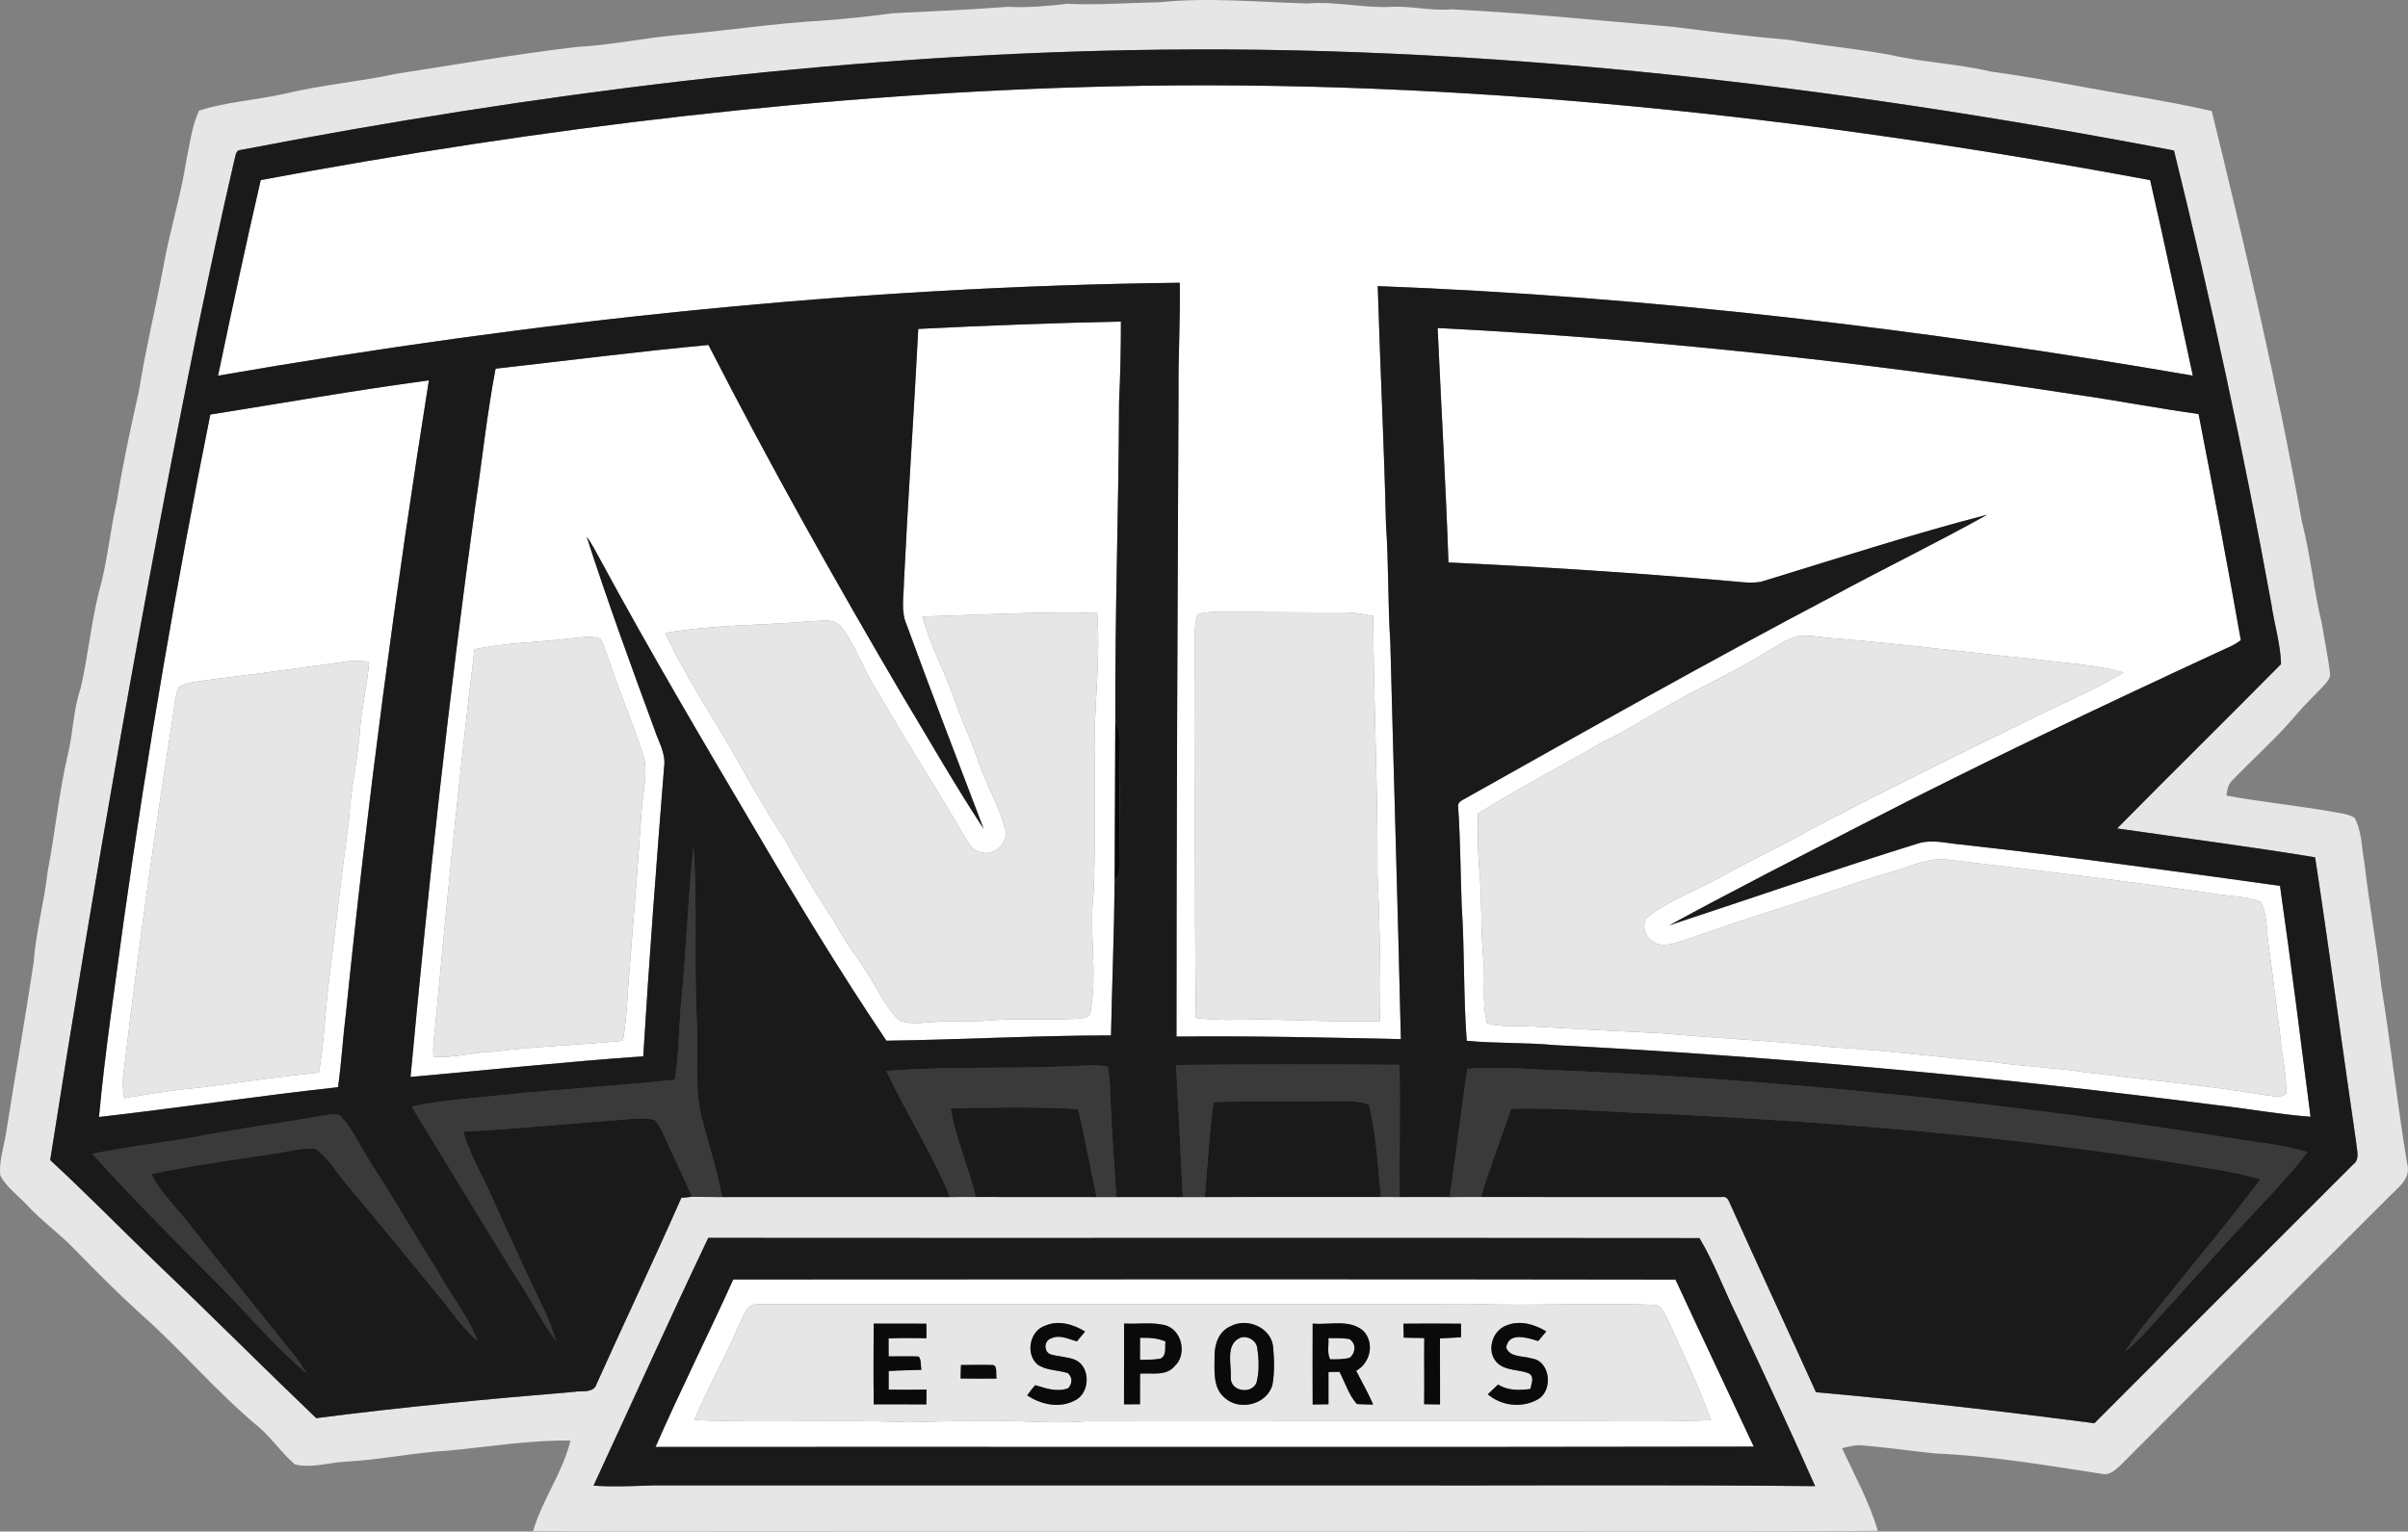 <?xml version="1.0" encoding="utf-8"?>
<!-- Generator: Adobe Illustrator 19.0.0, SVG Export Plug-In . SVG Version: 6.00 Build 0)  -->
<svg version="1.1" id="Layer_1" xmlns="http://www.w3.org/2000/svg" xmlns:xlink="http://www.w3.org/1999/xlink" x="0px" y="0px"
	 viewBox="100.02 201.649 731.074 465.115" style="enable-background:new 100.02 201.649 731.074 465.115;" xml:space="preserve">
<rect x="100.02" y="201.649" width="731.074" height="465.115" fill="#808080" stroke="none"/>
<style type="text/css">
	.st0{fill:#3A3A3A;}
	.st1{fill:#FFFFFF;}
	.st2{fill:#E6E6E6;}
	.st3{fill:#1A1A1A;}
	.st4{fill:#0A0A0A;}
</style>
<g id="_x23_3a3a3aff_1_">
	<path class="st0" d="M267.309,610.192c-2.752-3.615-5.028-7.544-7.229-11.343c-1.742-3.008-3.544-6.118-5.541-8.986l-0.058-0.089
		c-7.399-11.933-14.808-24.125-21.973-35.917c-3.069-5.051-6.138-10.101-9.215-15.146l-1.458-2.391l2.734-0.604
		c6.427-1.418,13.012-2.048,19.381-2.657c2.421-0.231,4.841-0.463,7.255-0.736c9.039-0.955,18.223-1.693,27.104-2.408
		c8.154-0.655,16.569-1.332,24.85-2.175c0.597-4.339,0.842-8.793,1.079-13.116c0.197-3.589,0.401-7.301,0.804-10.963
		c0.649-6.741,1.101-13.655,1.537-20.342c0.532-8.154,1.083-16.585,2.003-24.87l3.983,0.079c0.683,9.608,0.66,19.362,0.638,28.795
		c-0.019,8.05-0.039,16.374,0.384,24.523c0.202,3.427,0.157,6.918,0.114,10.294c-0.089,6.903-0.173,13.425,1.651,19.789
		c0.468,1.71,0.943,3.394,1.417,5.078c1.628,5.777,3.312,11.752,4.437,17.796l0.439,2.357l-4.652,0.014
		c-2.802,0-4.942-0.029-6.939-0.096l-1.273-0.042l-0.5-1.172c-1.237-2.897-2.604-5.813-3.925-8.633
		c-1.217-2.596-2.475-5.279-3.641-7.966l-0.408-0.895c-0.785-1.733-1.53-3.381-2.563-4.773c-0.71-0.182-1.523-0.266-2.555-0.266
		c-0.703,0-1.408,0.037-2.106,0.073c-0.371,0.02-0.74,0.038-1.106,0.052c-6.656,0.473-13.489,1.043-20.098,1.594
		c-9.333,0.778-18.957,1.581-28.5,2.14c1.471,4.169,3.502,8.198,5.476,12.115l0.521,1.035l1.681,3.715
		c5.253,11.628,10.686,23.652,16.352,35.31c1.512,3.229,2.609,6.511,3.398,9.013L267.309,610.192z"/>
	<path class="st0" d="M387.134,567.164l-0.51-1.226c-3.107-7.47-7.031-14.748-10.825-21.786c-2.87-5.324-5.838-10.83-8.46-16.424
		l-1.224-2.611l2.875-0.23c10.672-0.858,21.516-0.919,32.003-0.977c8.41-0.047,17.106-0.095,25.619-0.557l0.694-0.033
		c1.396-0.067,2.838-0.138,4.282-0.138c1.927,0,3.533,0.123,5.054,0.387l1.304,0.227l0.302,1.288
		c0.505,2.157,0.648,4.271,0.77,6.611c0.314,9.721,0.996,19.562,1.655,29.078l0.44,6.396h-9.794l-0.342-1.576
		c-0.741-3.418-1.432-6.894-2.1-10.256c-0.979-4.924-1.987-10.001-3.171-14.967c-4.821-0.263-10.049-0.386-16.304-0.386
		c-4.33,0-8.739,0.059-13.003,0.115c-1.782,0.023-3.564,0.047-5.346,0.066c0.902,4.324,2.305,8.6,3.668,12.755
		c1.252,3.815,2.547,7.762,3.479,11.787l0.564,2.441l-2.861,0.011c-1.714,0.007-3.425,0.014-5.134,0.014L387.134,567.164z"/>
	<path class="st0" d="M457.221,567.18l-0.089-1.907c-0.329-7.097-0.712-14.313-1.083-21.292c-0.333-6.268-0.667-12.535-0.966-18.806
		l-0.1-2.074l2.077-0.021c11.452-0.116,23.144-0.173,35.743-0.173c10.178,0,20.688,0.037,32.131,0.113l1.949,0.013l0.037,1.95
		c0.141,7.558,0.097,15.232,0.055,22.654c-0.033,5.744-0.067,11.683-0.015,17.515l0.019,2.028l-2.029-0.011
		c-1.896-0.01-3.783-0.01-5.669-0.01h-1.801l-0.188-1.791c-0.236-2.248-0.441-4.508-0.646-6.77c-0.599-6.6-1.217-13.412-2.659-19.9
		c-2.021-0.617-4.253-0.635-6.598-0.653c-0.468-0.004-0.933-0.008-1.395-0.016c-3.988,0.067-8.024,0.077-11.437,0.077l-7.654-0.006
		c-6.149,0-11.415,0.036-16.657,0.2c-0.886,7.047-1.443,14.238-1.984,21.21c-0.15,1.939-0.3,3.88-0.458,5.819l-0.148,1.83
		l-1.835,0.009c-2.233,0.011-4.466,0.011-6.69,0.011H457.221z"/>
	<path class="st0" d="M743.48,611.152c2.876-4.736,6.416-9.024,9.84-13.172l0.218-0.264c3.544-4.465,7.222-8.988,10.778-13.363
		c6.182-7.605,12.557-15.448,18.577-23.402c-3.865-1.045-8.189-1.891-13.608-2.672c-47.69-8.139-98.674-13.198-165.362-16.411
		c-5.413-0.15-10.944-0.447-16.294-0.734c-7.671-0.411-15.604-0.837-23.383-0.837c-1.365,0-2.71,0.013-4.015,0.039
		c-1.04,3.078-2.14,6.16-3.207,9.154c-1.89,5.299-3.845,10.779-5.468,16.24l-0.422,1.42l-1.482,0.01
		c-1.836,0.012-3.677,0.017-5.517,0.017c-1.332,0-6.299-0.015-6.299-0.015l0.335-2.282c0.923-6.302,1.771-12.727,2.591-18.94
		c0.866-6.56,1.762-13.343,2.749-20.012l0.239-1.612l1.627-0.092c2.765-0.155,5.659-0.233,8.604-0.233
		c4.272,0,8.712,0.158,13.572,0.485c70.276,2.705,143.125,10.048,216.464,21.82c6.415,0.811,11.825,1.69,17.166,3.321l2.761,0.844
		l-1.759,2.288c-5.043,6.56-10.774,12.642-16.318,18.523c-1.837,1.948-3.673,3.896-5.486,5.863c-2.98,3.296-5.962,6.614-8.944,9.933
		c-3.325,3.702-6.651,7.403-9.994,11.095c-1.606,1.683-3.155,3.425-4.654,5.11c-3.188,3.587-6.486,7.297-10.326,10.461
		L743.48,611.152z"/>
	<path class="st0" d="M191.829,620.298c-6.616-5.597-12.583-11.982-18.354-18.157c-2.969-3.177-6.038-6.461-9.143-9.579
		c-12.164-12.126-25.166-25.266-37.802-39.155l-2.373-2.607l3.456-0.698c7.729-1.563,15.631-2.738,23.273-3.875
		c2.138-0.318,4.275-0.636,6.411-0.962c7.521-1.502,15.295-2.723,22.814-3.903c5.902-0.926,12.005-1.884,17.967-2.977l0.14-0.026
		l0.142-0.005c0.321-0.013,0.722-0.073,1.147-0.138c0.609-0.092,1.3-0.195,2.006-0.195c1.661,0,2.957,0.596,3.854,1.771
		c2.458,2.738,4.233,5.893,5.95,8.945c0.879,1.563,1.789,3.18,2.76,4.676c4.024,6.18,7.901,12.575,11.65,18.76
		c2.788,4.599,5.67,9.354,8.584,13.972l0.073,0.125c1.475,2.763,3.23,5.479,4.929,8.104c2.801,4.331,5.697,8.81,7.598,13.841
		l2.656,7.027l-5.798-4.776c-3.336-2.748-5.931-6.123-8.44-9.387c-0.969-1.26-1.971-2.563-2.988-3.79
		c-2.951-3.579-5.891-7.161-8.831-10.743c-6.414-7.815-13.046-15.896-19.651-23.769c-1.039-1.203-2.013-2.507-2.955-3.769
		c-1.842-2.467-3.587-4.804-5.849-6.504c-0.328-0.022-0.667-0.034-1.01-0.034c-2.051,0-4.116,0.392-6.303,0.806
		c-1.101,0.208-2.239,0.424-3.379,0.586c-2.182,0.332-4.385,0.661-6.588,0.99c-9.457,1.414-19.207,2.872-28.74,4.762
		c1.856,2.889,4.113,5.517,6.474,8.267c1.179,1.374,2.399,2.795,3.556,4.243c7.597,9.727,15.46,19.486,23.064,28.924
		c3.128,3.882,6.256,7.764,9.374,11.653c1.223,1.622,2.228,3.234,3.325,5.027L191.829,620.298z"/>
	<path class="st0" d="M310.57,458.67c1.26,17.73,0.1,35.53,1.02,53.28c0.6,10.17-1.01,20.59,1.84,30.53
		c2.06,7.53,4.38,15.01,5.81,22.69c-3.04,0.01-6.08,0.01-9.12-0.09c-2.39-5.6-5.15-11.03-7.57-16.61c-1.05-2.28-2.01-4.65-3.62-6.6
		c-2.25-0.79-4.7-0.5-7.03-0.41c-17.08,1.21-34.12,2.96-51.22,3.88c1.63,5.58,4.31,10.73,6.91,15.9c5.9,13.05,11.76,26.12,18.02,39
		c1.32,2.82,2.35,5.76,3.29,8.74c-4.85-6.37-8.16-13.71-12.72-20.26c-10.51-16.95-20.8-34.03-31.18-51.05
		c8.7-1.92,17.61-2.36,26.43-3.36c17.8-1.88,35.68-2.88,53.48-4.74c1.35-8.5,1.18-17.14,2.12-25.69
		C308.48,488.83,308.9,473.7,310.57,458.67z"/>
	<path class="st0" d="M426.72,525.35c3.19-0.15,6.41-0.36,9.58,0.19c0.48,2.05,0.61,4.16,0.72,6.26
		c0.36,11.14,1.19,22.26,1.95,33.37c-2.02,0-4.03,0-6.04,0c-1.93-8.9-3.45-17.87-5.63-26.71c-12.87-0.79-25.77-0.38-38.65-0.27
		c1.51,9.26,5.49,17.85,7.6,26.97c-2.6,0.01-5.19,0.02-7.78,0.01c-5.5-13.22-13.25-25.34-19.32-38.29
		C388.3,525.34,407.55,526.39,426.72,525.35z"/>
	<path class="st0" d="M457.08,525.08c22.61-0.23,45.23-0.21,67.84-0.06c0.25,13.38-0.08,26.77,0.04,40.15
		c-1.9-0.01-3.79-0.01-5.68-0.01c-0.98-9.33-1.42-18.84-3.59-27.97c-3.05-1.28-6.44-1.1-9.66-1.16
		c-12.52,0.21-25.04-0.13-37.55,0.33c-1.28,9.56-1.89,19.19-2.67,28.81c-2.23,0.01-4.46,0.01-6.68,0.01
		C458.51,551.81,457.72,538.45,457.08,525.08z"/>
	<path class="st0" d="M545.49,526.22c7.31-0.41,14.63-0.24,21.93,0.25c72.45,2.79,144.7,10.31,216.28,21.8
		c5.69,0.72,11.4,1.58,16.9,3.26c-6.62,8.61-14.34,16.28-21.69,24.25c-6.33,7-12.61,14.04-18.95,21.04
		c-4.91,5.14-9.26,10.83-14.77,15.37c2.86-4.71,6.39-8.96,9.89-13.2c10.37-13.06,21.18-25.78,31.15-39.15
		c-5.44-1.7-11.04-2.73-16.66-3.54c-54.72-9.34-110.14-13.76-165.55-16.43c-15.08-0.42-30.15-1.92-45.24-1.5
		c-2.97,8.95-6.45,17.74-9.14,26.79c-3.16,0.02-6.33,0.02-9.49,0.01C542.05,552.2,543.57,539.19,545.49,526.22z"/>
	<path class="st0" d="M198.44,540.35c1.78-0.07,4.11-1.04,5.38,0.71c3.59,3.97,5.69,8.99,8.58,13.44
		c7,10.75,13.38,21.87,20.22,32.71c3.93,7.36,9.45,13.85,12.42,21.71c-4.43-3.65-7.53-8.53-11.16-12.91
		c-9.49-11.51-18.9-23.09-28.49-34.52c-3.16-3.66-5.59-8.13-9.61-10.93c-3.94-0.43-7.83,0.77-11.7,1.32
		c-12.76,1.94-25.56,3.7-38.19,6.33c3.02,5.67,7.64,10.19,11.61,15.16c10.66,13.65,21.61,27.07,32.44,40.58
		c1.16,1.54,2.17,3.17,3.18,4.82c-9.92-8.39-18.23-18.44-27.37-27.62c-12.83-12.79-25.55-25.69-37.74-39.09
		c9.8-1.98,19.71-3.31,29.59-4.82C171.14,544.54,184.86,542.84,198.44,540.35z"/>
</g>
<g id="_x23_ffffffff">
	<path class="st1" d="M179.18,256.33c85.39-15.94,171.93-26.48,258.82-28.47c105.59-2.35,211.1,9.14,314.81,28.5
		c4.54,19.74,8.68,39.57,12.96,59.37c-81.83-14.11-164.47-24.04-247.47-27.2c0.73,24.12,1.93,48.23,2.51,72.36
		c0.83,11.98,0.54,24.01,1.32,36c1.03,40.11,2.27,80.21,3.2,120.33c-22.71-0.49-45.42-1.01-68.13-0.77
		c0-65.19,0.34-130.38,0.62-195.56c-0.11-11.13,0.58-22.24,0.38-33.37c-97.9,1.11-195.55,11.48-291.98,28.22
		C170.37,295.9,174.61,276.08,179.18,256.33 M463.58,388.44c-0.75,1.7-0.73,3.59-0.79,5.41c0.21,38.98-0.22,77.96,0.32,116.93
		c6.27,0.74,12.59,0.68,18.9,0.44c12.31,0.18,24.63,0.83,36.95,0.55c0.33-14.96-0.08-29.92-0.74-44.86
		c0.17-26.06-1.2-52.1-1.28-78.15c-2.94-0.63-5.92-1.17-8.93-1.13c-13.02,0.06-26.04-0.14-39.05-0.14
		C467.15,387.61,465.19,387.49,463.58,388.44z"/>
	<path class="st1" d="M378.81,301.54c20.5-1.04,41-1.81,61.52-2.24c0.01,8.2-0.18,16.4-0.56,24.59
		c-0.11,32.26-1.28,64.49-1.14,96.75c-0.09,16.18-0.15,32.37-0.2,48.55c-0.14,15.64-0.79,31.26-1.11,46.9
		c-22.74,0.02-45.45,1.3-68.19,1.61c-13.91-20.68-26.86-41.99-39.47-63.48c-16.12-27.32-32.28-54.63-47.37-82.55
		c-1.3-2.39-2.55-4.83-4.16-7.05c6.33,19.64,13.41,39.06,20.55,58.43c1.21,3.78,3.58,7.43,2.96,11.55
		c-2.34,29.26-4.54,58.53-6.33,87.84c-23.58,1.65-47.1,4.18-70.65,6.27c5.37-57.87,11.67-115.66,19.63-173.24
		c2.11-13.95,3.54-28,6.19-41.86c21.54-2.42,43.05-5.18,64.63-7.2c18.48,36.12,38.35,71.51,58.9,106.49
		c8.14,13.52,15.95,27.26,24.64,40.43c-7.8-20.62-15.82-41.17-23.35-61.89c-1.86-4.14-0.86-8.78-0.84-13.15
		C375.71,352.69,377.5,327.13,378.81,301.54 M380.09,388.88c2.22,8.48,6.53,16.18,9.42,24.42c2.34,6.8,5.42,13.3,7.76,20.09
		c2.23,6.61,5.91,12.67,7.74,19.43c1.71,3.97-2.61,8.87-6.77,7.71c-2.62-0.16-4.01-2.62-5.25-4.58
		c-8.6-14.96-18.13-29.36-26.62-44.39c-4.08-6.15-6.32-13.36-10.76-19.28c-2.22-3.24-6.57-1.9-9.86-1.93
		c-14.56,1.27-29.29,0.97-43.72,3.55c6.4,14,15.36,26.64,22.71,40.14c4.4,7.83,9.03,15.53,13.84,23.11
		c4.66,8.56,9.85,16.81,15.09,25.02c3.78,7.04,9.01,13.16,12.81,20.19c1.99,3.29,3.81,6.88,6.89,9.3c3.42,1.21,7.14,0.47,10.67,0.32
		c5.46-0.52,10.96,0.04,16.42-0.43c8.83-0.78,17.71-0.05,26.55-0.52c1.58-0.25,4.02-0.13,4.11-2.3c2.13-11.85-0.48-23.9,0.89-35.81
		c0.61-13.33,0.22-26.69,0.35-40.03c-0.48-15.04,1.92-30.02,0.76-45.06C415.44,387.29,397.76,388.41,380.09,388.88 M273.01,395.54
		c-9.63,1.23-19.42,1.25-28.94,3.3c-4.57,38.02-8.4,76.13-11.89,114.27c-0.32,3.13-0.81,6.28-0.55,9.44
		c6.17,0.52,12.21-1.41,18.37-1.55c12.99-1.62,26.08-2.01,39.1-3.27c0.89-4.76,1.23-9.6,1.48-14.42
		c1.45-18.51,2.98-37.01,4.24-55.53c0.29-5.66,2.19-11.49,0.39-17.08c-3.3-10.12-7.54-19.9-10.83-30.03
		c-0.62-1.72-1.21-3.48-2.15-5.05C279.33,394.46,276.04,395.42,273.01,395.54z"/>
	<path class="st1" d="M536.49,301.26c64.65,3.27,129.08,10.28,193.06,20.12c12.68,1.79,25.27,4.25,37.96,6
		c4.46,22.86,8.79,45.74,12.83,68.67c-2.2,1.76-4.93,2.64-7.42,3.88c-35.96,16.66-71.78,33.66-107.01,51.84
		c-19.76,10.17-39.59,20.26-59.1,30.89c25.29-8.32,50.45-17.08,75.89-24.97c4.02-1.16,8.2,0.04,12.25,0.38
		c32.5,3.61,64.9,8.1,97.28,12.6c3.36,23.34,6.27,46.74,9.28,70.13c-9.57-0.72-19.01-2.46-28.53-3.54
		c-66.73-8.57-133.77-14.81-200.96-18.22c-8.87-0.85-17.82-0.44-26.7-1.32c-1.03-13.6-0.61-27.26-1.52-40.87
		c-0.38-10-0.39-20.01-1.08-29.99c-0.39-1.61,1.32-2.21,2.38-2.85c37.04-20.8,74.05-41.68,111.64-61.46
		c15.45-8.37,31.29-16.04,46.62-24.6c-23.09,6-45.82,13.4-68.63,20.37c-3.55,0.64-7.17-0.08-10.72-0.31
		c-28.04-2.43-56.12-4.23-84.23-5.55C538.95,348.71,537.57,325,536.49,301.26 M645.45,394.91c-3.86,1.27-7.2,3.68-10.69,5.71
		c-7.95,4.92-16.52,8.71-24.65,13.3c-8.03,4.25-15.56,9.38-23.81,13.22c-12.45,7.34-25.36,13.9-37.58,21.62
		c-0.01,5.7-0.09,11.42,0.43,17.11c0.88,9.13,0.34,18.32,1.25,27.46c0.62,6.34-0.56,12.85,1.11,19.07
		c4.06,1.22,8.35,0.68,12.52,0.91c13.56,0.81,27.13,1.49,40.7,2.15c17.11,1.58,34.29,2.27,51.37,4.19
		c16.33,0.95,32.56,3.02,48.84,4.53c9.51,1.39,19.12,1.69,28.61,3.17c18.1,2.23,36.27,3.89,54.26,6.88
		c2.05,0.11,4.55,1.13,6.26-0.52c0.28-5.98-1.46-11.82-1.78-17.78c-1.27-9.21-2.25-18.45-3.59-27.65
		c-0.61-4.25-0.29-8.83-2.31-12.74c-4.35-1.68-9.1-1.67-13.65-2.41c-27.19-3.95-54.45-7.21-81.72-10.44
		c-5.76-0.61-11.04,2.17-16.43,3.68c-11.97,3.39-23.6,7.86-35.48,11.52c-9.56,2.98-19.01,6.31-28.48,9.56
		c-2.71,0.78-5.88,1.95-8.49,0.29c-2.84-1.4-4.22-6.02-1.35-8.06c7.75-5.72,17.09-8.64,25.22-13.73
		c8.78-4.52,17.65-8.87,26.24-13.77c22.89-11.87,46.05-23.25,69.23-34.58c7.89-3.65,15.79-7.34,23.3-11.7
		c-8.71-2.5-17.82-2.81-26.75-4.04c-20.6-2.06-41.14-4.76-61.78-6.39C652.66,395.26,649.03,394.28,645.45,394.91z"/>
	<path class="st1" d="M163.87,327.55c22.11-3.52,44.17-7.42,66.36-10.38c-10.13,63.65-18.6,127.56-25.13,191.68
		c-0.96,7.64-1.39,15.34-2.45,22.97c-24.24,2.65-48.36,6.29-72.58,9.05c1.84-19.98,4.88-39.85,7.53-59.75
		C144.82,429.68,153.65,378.47,163.87,327.55 M205.87,402.45c-14.43,2.02-28.86,4-43.31,5.77c-2.78,0.48-5.8,0.53-8.25,2.06
		c-1.35,3.22-1.44,6.78-1.97,10.19c-5.54,35.03-10.42,70.18-14.59,105.4c-0.56,3.07-0.53,6.2-0.04,9.28
		c8.01-1.41,16.06-2.58,24.16-3.37c11.65-1.55,23.28-3.2,34.96-4.41c1.43-8.06,1.78-16.25,2.64-24.37
		c2.24-17.7,4.2-35.43,6.58-53.11c0.42-9.09,2.73-17.95,3.28-27.03c0.64-6.8,2.18-13.47,2.77-20.28
		C210.02,402.43,207.94,402.23,205.87,402.45z"/>
	<path class="st1" d="M322.64,590.21c95.35-0.05,190.71-0.12,286.06,0.04c7.84,16.95,15.88,33.8,23.77,50.73
		c-111.14,0.21-222.29,0.03-333.43,0.09C306.54,623.95,314.93,607.23,322.64,590.21 M329.96,597.75c-3.56-0.18-4.19,4.1-5.68,6.49
		c-4.08,9.74-9.4,18.9-13.46,28.64c21.72,0.99,43.49-0.26,65.21,0.7c8.32-0.3,16.65-0.46,24.97-0.34
		c9.33-0.35,18.65,0.91,27.97,0.06c46.33-0.1,92.68-0.05,139.03-0.07c17.15-0.19,34.33,0.41,51.47-0.3
		c-3.6-10.17-8.37-19.9-12.75-29.76c-1.22-1.95-1.89-5.36-4.74-5.25c-18.29-0.71-36.62,0.4-54.92-0.28
		C474.7,597.92,402.32,597.6,329.96,597.75z"/>
</g>
<g id="_x23_e6e6e6ff">
	<path class="st2" d="M451.86,202.35c15.02-1.58,30.1-0.05,45.13,0.35c8.72-0.74,17.31,1.56,26.02,1c5.9-0.2,11.73,1.32,17.65,0.78
		c22.51,1.08,44.95,3.43,67.41,5.33c11.66,1.46,23.32,2.95,35.04,3.95c10.16,1.72,20.43,2.68,30.57,4.5
		c10.1,2.36,20.51,2.69,30.61,5.1c14.63,1.96,29.08,5.01,43.64,7.42c7.88,1.41,15.78,2.77,23.58,4.6
		c10.15,41.35,19.83,82.84,27.38,124.75c2.65,10.2,3.57,20.72,6.06,30.95c0.76,4.95,1.87,9.85,2.43,14.83
		c0.32,1.77-1.11,3.07-2.14,4.28c-2.75,2.87-5.65,5.6-8.2,8.66c-5.95,7.05-12.93,13.14-19.3,19.8c-1.3,1.19-1.53,2.98-1.77,4.62
		c10.83,2,21.79,3.05,32.63,4.98c2.12,0.43,4.41,0.58,6.28,1.78c2.3,4.22,2.12,9.27,3.01,13.9c1.42,12.39,3.74,24.65,5.08,37.04
		c2.92,17.99,4.9,36.12,7.87,54.1c1.4,4.73-3.32,7.61-6.07,10.59c-27.05,26.96-54.03,53.98-81,81.01c-1.51,1.32-3.2,3.09-5.42,2.6
		c-16.9-2.57-33.82-5.52-50.94-6.22c-7.47-0.79-14.92-1.89-22.42-2.48c-1.95-0.12-3.85,0.44-5.72,0.88
		c3.8,8.28,8.31,16.33,10.85,25.11c-47.71,0.4-95.42,0.07-143.12,0.18c-58,0-116,0-174,0c-30.38-0.11-60.76,0.19-91.13-0.13
		c2.79-9.56,9-17.74,11.33-27.46c-12.42-0.24-24.73,1.91-37.07,3.04c-10.3,0.59-20.42,2.75-30.72,3.33
		c-5.28,0.18-10.68,2.17-15.9,0.84c-4.11-3.54-7.11-8.2-11.32-11.66c-12.52-10.43-23.04-22.99-35.2-33.8
		c-7.02-6.3-13.64-13.02-20.23-19.76c-4.57-4.78-10.02-8.63-14.52-13.49c-2.71-2.98-6.22-5.37-8.13-8.99
		c-0.48-4.36,1.09-8.62,1.74-12.89c2.72-17.22,5.75-34.4,8.36-51.64c0.68-9.47,3.27-18.66,4.32-28.09c2.25-11.58,3.32-23.37,6-34.88
		c1.72-6.79,1.67-13.93,4-20.58c2.17-9.54,3.12-19.34,5.43-28.86c2.68-9.2,3.42-18.79,5.58-28.11c1.77-11.15,4.2-22.17,6.65-33.18
		c2.06-12.94,5.18-25.67,7.57-38.55c1.91-10.5,5.14-20.72,6.79-31.28c1.08-5.15,1.68-10.52,3.89-15.35
		c8.41-2.71,17.36-3.17,25.96-5.12c11.12-2.69,22.55-3.63,33.73-6.04c18.26-2.83,36.49-5.98,54.85-8.17
		c10.23-0.51,20.27-2.7,30.46-3.62c14.87-1.29,29.64-3.57,44.54-4.41c7-0.53,13.99-1.24,20.96-2.21c11.67-0.6,23.37-1.05,35.03-1.96
		c6.03,0.33,12.03-0.23,18.02-0.91C433.28,203.26,442.56,202.47,451.86,202.35 M173.1,247.19c-1.61,0.01-1.53,1.97-1.92,3.06
		c-3.98,17.1-7.6,34.27-11.18,51.46c-16.94,83.7-31.49,167.88-44.74,252.24c11.55,10.67,22.52,21.95,33.87,32.83
		c15.77,15.04,31.15,30.49,46.9,45.55c25.99-3.37,52.11-5.81,78.22-7.98c2.31-0.44,6.01,0.54,6.89-2.39
		c8.49-18.88,17.39-37.58,25.73-56.52c1.08-0.14,2.16-0.26,3.25-0.36c3.04,0.1,6.08,0.1,9.12,0.09c23.08,0.01,46.15,0.02,69.23,0
		c2.59,0.01,5.18,0,7.78-0.01c12.22,0.04,24.45,0.02,36.68,0.01c2.01,0,4.02,0,6.04,0c6.72,0.02,13.44,0,20.16,0.01
		c2.22,0,4.45,0,6.68-0.01c17.82,0.02,35.65,0.02,53.47-0.01c1.89,0,3.78,0,5.68,0.01c5.06,0.01,10.12,0.01,15.19,0
		c3.16,0.01,6.33,0.01,9.49-0.01c24.41,0.05,48.81,0,73.21,0.02c1.61-0.36,2.05,1.25,2.58,2.38c8.54,19.01,17.33,37.91,25.92,56.9
		c28.24,2.5,56.41,5.75,84.52,9.42c26.17-26.21,52.35-52.41,78.56-78.58c2.18-1.6,1.08-4.4,0.94-6.62
		c-4.23-28.88-8.07-57.82-12.48-86.67c-19.98-3.3-40.07-5.87-60.11-8.77c16.5-16.73,33.26-33.2,49.76-49.91
		c-0.14-6.16-2.08-12.19-2.94-18.3c-8.42-46.19-18.29-92.1-29.56-137.68C655.63,227.41,549.42,214.78,443,216.88
		C352.34,218.61,262.08,230.06,173.1,247.19 M280.22,652.83c5.92,0.4,11.85,0.13,17.78-0.07c71.67-0.03,143.33,0,215-0.01
		c46.03,0.12,92.08-0.27,138.1,0.23c-7.66-17.26-15.64-34.38-23.65-51.48c-3.92-7.9-6.94-16.3-11.47-23.85
		c-100.31-0.12-200.62,0.02-300.93-0.07C303.17,602.53,291.83,627.74,280.22,652.83z"/>
	<path class="st2" d="M380.09,388.88c17.67-0.47,35.35-1.59,53.03-1.05c1.16,15.04-1.24,30.02-0.76,45.06
		c-0.13,13.34,0.26,26.7-0.35,40.03c-1.37,11.91,1.24,23.96-0.89,35.81c-0.09,2.17-2.53,2.05-4.11,2.3
		c-8.84,0.47-17.72-0.26-26.55,0.52c-5.46,0.47-10.96-0.09-16.42,0.43c-3.53,0.15-7.25,0.89-10.67-0.32
		c-3.08-2.42-4.9-6.01-6.89-9.3c-3.8-7.03-9.03-13.15-12.81-20.19c-5.24-8.21-10.43-16.46-15.09-25.02
		c-4.81-7.58-9.44-15.28-13.84-23.11c-7.35-13.5-16.31-26.14-22.71-40.14c14.43-2.58,29.16-2.28,43.72-3.55
		c3.29,0.03,7.64-1.31,9.86,1.93c4.44,5.92,6.68,13.13,10.76,19.28c8.49,15.03,18.02,29.43,26.62,44.39
		c1.24,1.96,2.63,4.42,5.25,4.58c4.16,1.16,8.48-3.74,6.77-7.71c-1.83-6.76-5.51-12.82-7.74-19.43c-2.34-6.79-5.42-13.29-7.76-20.09
		C386.62,405.06,382.31,397.36,380.09,388.88z"/>
	<path class="st2" d="M463.58,388.44c1.61-0.95,3.57-0.83,5.38-0.95c13.01,0,26.03,0.2,39.05,0.14c3.01-0.04,5.99,0.5,8.93,1.13
		c0.08,26.05,1.45,52.09,1.28,78.15c0.66,14.94,1.07,29.9,0.74,44.86c-12.32,0.28-24.64-0.37-36.95-0.55
		c-6.31,0.24-12.63,0.3-18.9-0.44c-0.54-38.97-0.11-77.95-0.32-116.93C462.85,392.03,462.83,390.14,463.58,388.44z"/>
	<path class="st2" d="M645.45,394.91c3.58-0.63,7.21,0.35,10.8,0.56c20.64,1.63,41.18,4.33,61.78,6.39
		c8.93,1.23,18.04,1.54,26.75,4.04c-7.51,4.36-15.41,8.05-23.3,11.7c-23.18,11.33-46.34,22.71-69.23,34.58
		c-8.59,4.9-17.46,9.25-26.24,13.77c-8.13,5.09-17.47,8.01-25.22,13.73c-2.87,2.04-1.49,6.66,1.35,8.06
		c2.61,1.66,5.78,0.49,8.49-0.29c9.47-3.25,18.92-6.58,28.48-9.56c11.88-3.66,23.51-8.13,35.48-11.52
		c5.39-1.51,10.67-4.29,16.43-3.68c27.27,3.23,54.53,6.49,81.72,10.44c4.55,0.74,9.3,0.73,13.65,2.41c2.02,3.91,1.7,8.49,2.31,12.74
		c1.34,9.2,2.32,18.44,3.59,27.65c0.32,5.96,2.06,11.8,1.78,17.78c-1.71,1.65-4.21,0.63-6.26,0.52
		c-17.99-2.99-36.16-4.65-54.26-6.88c-9.49-1.48-19.1-1.78-28.61-3.17c-16.28-1.51-32.51-3.58-48.84-4.53
		c-17.08-1.92-34.26-2.61-51.37-4.19c-13.57-0.66-27.14-1.34-40.7-2.15c-4.17-0.23-8.46,0.31-12.52-0.91
		c-1.67-6.22-0.49-12.73-1.11-19.07c-0.91-9.14-0.37-18.33-1.25-27.46c-0.52-5.69-0.44-11.41-0.43-17.11
		c12.22-7.72,25.13-14.28,37.58-21.62c8.25-3.84,15.78-8.97,23.81-13.22c8.13-4.59,16.7-8.38,24.65-13.3
		C638.25,398.59,641.59,396.18,645.45,394.91z"/>
	<path class="st2" d="M273.01,395.54c3.03-0.12,6.32-1.08,9.22,0.08c0.94,1.57,1.53,3.33,2.15,5.05
		c3.29,10.13,7.53,19.91,10.83,30.03c1.8,5.59-0.1,11.42-0.39,17.08c-1.26,18.52-2.79,37.02-4.24,55.53
		c-0.25,4.82-0.59,9.66-1.48,14.42c-13.02,1.26-26.11,1.65-39.1,3.27c-6.16,0.14-12.2,2.07-18.37,1.55
		c-0.26-3.16,0.23-6.31,0.55-9.44c3.49-38.14,7.32-76.25,11.89-114.27C253.59,396.79,263.38,396.77,273.01,395.54z"/>
	<path class="st2" d="M205.87,402.45c2.07-0.22,4.15-0.02,6.23,0.13c-0.59,6.81-2.13,13.48-2.77,20.28
		c-0.55,9.08-2.86,17.94-3.28,27.03c-2.38,17.68-4.34,35.41-6.58,53.11c-0.86,8.12-1.21,16.31-2.64,24.37
		c-11.68,1.21-23.31,2.86-34.96,4.41c-8.1,0.79-16.15,1.96-24.16,3.37c-0.49-3.08-0.52-6.21,0.04-9.28
		c4.17-35.22,9.05-70.37,14.59-105.4c0.53-3.41,0.62-6.97,1.97-10.19c2.45-1.53,5.47-1.58,8.25-2.06
		C177.01,406.45,191.44,404.47,205.87,402.45z"/>
	<path class="st2" d="M329.96,597.75c72.36-0.15,144.74,0.17,217.1-0.11c18.3,0.68,36.63-0.43,54.92,0.28
		c2.85-0.11,3.52,3.3,4.74,5.25c4.38,9.86,9.15,19.59,12.75,29.76c-17.14,0.71-34.32,0.11-51.47,0.3
		c-46.35,0.02-92.7-0.03-139.03,0.07c-9.32,0.85-18.64-0.41-27.97-0.06c-8.32-0.12-16.65,0.04-24.97,0.34
		c-21.72-0.96-43.49,0.29-65.21-0.7c4.06-9.74,9.38-18.9,13.46-28.64C325.77,601.85,326.4,597.57,329.96,597.75 M365.27,603.63
		c-0.02,8.17-0.11,16.34,0.03,24.51c5.32-0.03,10.64-0.01,15.97,0.02c0.02-1.51,0.04-3.01,0.05-4.51c-3.83,0.06-7.67,0.1-11.5,0.02
		c0-1.89,0-3.77,0-5.65c3.31-0.21,6.63-0.25,9.95-0.37c-0.32-1.33,0.08-2.94-0.86-4.04c-3.03-0.16-6.07-0.02-9.1-0.04
		c-0.01-1.83-0.02-3.65-0.02-5.47c3.83-0.14,7.66-0.11,11.5-0.05c-0.01-1.48-0.02-2.95-0.02-4.41
		C375.93,603.63,370.6,603.59,365.27,603.63 M417.37,604.24c-4.71,1.49-6.06,8.49-2.44,11.73c2.7,1.97,6.25,1.67,9.31,2.7
		c1.46,1.31,1.35,3.09,0.14,4.54c-3.36,1.34-6.81,0.08-10.05-0.9c-0.9,0.96-1.69,2.03-2.45,3.1c4.16,2.78,9.74,4.02,14.37,1.6
		c4.75-2.14,5.03-10.3,0.13-12.42c-2.44-0.96-5.13-0.9-7.6-1.7c-2.02-1.03-1.7-4.28,0.5-4.83c2.54-1.18,5.22,0.31,7.7,0.94
		c0.82-1,1.65-1.99,2.47-2.98C425.87,603.84,421.42,602.47,417.37,604.24 M441.3,603.6c-0.02,8.18-0.02,16.35-0.03,24.53
		c1.62-0.01,3.24-0.02,4.86-0.02c0.01-3.1-0.02-6.2,0.02-9.3c3.51-0.28,7.92,0.85,10.49-2.27c3.89-3.55,2.23-11.08-2.94-12.45
		C449.66,603.1,445.42,603.83,441.3,603.6 M473.51,604.48c-3.6,1.56-4.84,5.71-4.75,9.35c0.01,4.15-0.55,9.29,3.02,12.26
		c4.47,4.19,12.81,2.16,14.54-3.81c0.73-3.95,0.55-8.05,0.18-12.02C485.54,604.57,478.39,601.73,473.51,604.48 M498.55,603.61
		c-0.05,8.19-0.02,16.39,0,24.58c1.6-0.04,3.2-0.07,4.8-0.08c0.02-3.27,0.01-6.53,0-9.79c1.11-0.03,2.22-0.05,3.34-0.06
		c1.72,3.26,2.8,7.01,5.28,9.78c1.64,0.1,3.3,0.16,4.96,0.16c-1.55-3.51-3.41-6.86-5.18-10.25c4.29-2.37,5.67-8.36,2.25-12.06
		C509.79,602.14,503.64,604.11,498.55,603.61 M526.09,603.64c0.04,1.41,0.07,2.82,0.11,4.24c2.07,0.07,4.15,0.1,6.23,0.13
		c-0.07,6.69,0.05,13.39-0.03,20.09c1.6,0.02,3.21,0.04,4.82,0.06c-0.02-6.68,0.01-13.37-0.02-20.05c2.12-0.11,4.25-0.21,6.39-0.34
		c-0.02-1.38-0.02-2.75-0.01-4.12C537.75,603.58,531.92,603.58,526.09,603.64 M557.34,604.2c-4.34,1.56-6.13,7.86-2.84,11.25
		c2.56,2.62,6.58,1.96,9.74,3.32c1.77,1.09,0.65,3.09,0.44,4.67c-3.35,0.52-6.88,0.53-9.85-1.31c-1.04,0.97-2.09,1.94-3.12,2.94
		c4.07,3.54,10.36,4.28,15.08,1.61c4.89-2.56,4-11.85-1.89-12.5c-2.6-0.86-6.33-0.19-7.61-3.23c0.68-4.95,6.54-3.04,9.73-2.04
		c0.81-0.98,1.63-1.96,2.45-2.93C565.88,603.81,561.38,602.49,557.34,604.2 M391.77,616.19c-0.05,1.35-0.09,2.72-0.12,4.09
		c3.64,0.05,7.29,0.07,10.95,0.02c-0.4-1.28,0.55-4.4-1.69-4.12C397.86,616.1,394.81,616.19,391.77,616.19z"/>
	<path class="st2" d="M446.15,607.92c2.61-0.02,5.28,0.02,7.71,1.14c-0.26,1.75,0.46,4.22-1.51,5.19c-2.05,0.4-4.16,0.31-6.23,0.39
		C446.11,612.4,446.12,610.16,446.15,607.92z"/>
	<path class="st2" d="M476.34,608.02c2.13-1.01,5.19,0.64,5.37,3.04c0.54,3.43,0.66,7.02-0.19,10.42c-1.41,3.77-8.12,2.77-7.82-1.57
		C473.91,616.06,472.04,610.12,476.34,608.02z"/>
	<path class="st2" d="M503.32,608.02c2.09,0.02,4.2-0.06,6.28,0.26c2.24,1.25,2.06,4.16,0.21,5.71c-1.94,0.52-3.98,0.48-5.97,0.48
		C502.85,612.5,503.5,610.14,503.32,608.02z"/>
</g>
<g id="_x23_1a1a1aff">
	<path class="st3" d="M173.1,247.19c88.98-17.13,179.24-28.58,269.9-30.31c106.42-2.1,212.63,10.53,317.04,30.47
		c11.27,45.58,21.14,91.49,29.56,137.68c0.86,6.11,2.8,12.14,2.94,18.3c-16.5,16.71-33.26,33.18-49.76,49.91
		c20.04,2.9,40.13,5.47,60.11,8.77c4.41,28.85,8.25,57.79,12.48,86.67c0.14,2.22,1.24,5.02-0.94,6.62
		c-26.21,26.17-52.39,52.37-78.56,78.58c-28.11-3.67-56.28-6.92-84.52-9.42c-8.59-18.99-17.38-37.89-25.92-56.9
		c-0.53-1.13-0.97-2.74-2.58-2.38c-24.4-0.02-48.8,0.03-73.21-0.02c2.69-9.05,6.17-17.84,9.14-26.79
		c15.09-0.42,30.16,1.08,45.24,1.5c55.41,2.67,110.83,7.09,165.55,16.43c5.62,0.81,11.22,1.84,16.66,3.54
		c-9.97,13.37-20.78,26.09-31.15,39.15c-3.5,4.24-7.03,8.49-9.89,13.2c5.51-4.54,9.86-10.23,14.77-15.37
		c6.34-7,12.62-14.04,18.95-21.04c7.35-7.97,15.07-15.64,21.69-24.25c-5.5-1.68-11.21-2.54-16.9-3.26
		c-71.58-11.49-143.83-19.01-216.28-21.8c-7.3-0.49-14.62-0.66-21.93-0.25c-1.92,12.97-3.44,25.98-5.34,38.95
		c-5.07,0.01-10.13,0.01-15.19,0c-0.12-13.38,0.21-26.77-0.04-40.15c-22.61-0.15-45.23-0.17-67.84,0.06
		c0.64,13.37,1.43,26.73,2.05,40.1c-6.72-0.01-13.44,0.01-20.16-0.01c-0.76-11.11-1.59-22.23-1.95-33.37
		c-0.11-2.1-0.24-4.21-0.72-6.26c-3.17-0.55-6.39-0.34-9.58-0.19c-19.17,1.04-38.42-0.01-57.57,1.53
		c6.07,12.95,13.82,25.07,19.32,38.29c-23.08,0.02-46.15,0.01-69.23,0c-1.43-7.68-3.75-15.16-5.81-22.69
		c-2.85-9.94-1.24-20.36-1.84-30.53c-0.92-17.75,0.24-35.55-1.02-53.28c-1.67,15.03-2.09,30.16-3.54,45.21
		c-0.94,8.55-0.77,17.19-2.12,25.69c-17.8,1.86-35.68,2.86-53.48,4.74c-8.82,1-17.73,1.44-26.43,3.36
		c10.38,17.02,20.67,34.1,31.18,51.05c4.56,6.55,7.87,13.89,12.72,20.26c-0.94-2.98-1.97-5.92-3.29-8.74
		c-6.26-12.88-12.12-25.95-18.02-39c-2.6-5.17-5.28-10.32-6.91-15.9c17.1-0.92,34.14-2.67,51.22-3.88c2.33-0.09,4.78-0.38,7.03,0.41
		c1.61,1.95,2.57,4.32,3.62,6.6c2.42,5.58,5.18,11.01,7.57,16.61c-1.09,0.1-2.17,0.22-3.25,0.36
		c-8.34,18.94-17.24,37.64-25.73,56.52c-0.88,2.93-4.58,1.95-6.89,2.39c-26.11,2.17-52.23,4.61-78.22,7.98
		c-15.75-15.06-31.13-30.51-46.9-45.55c-11.35-10.88-22.32-22.16-33.87-32.83c13.25-84.36,27.8-168.54,44.74-252.24
		c3.58-17.19,7.2-34.36,11.18-51.46C171.57,249.16,171.49,247.2,173.1,247.19 M179.18,256.33c-4.57,19.75-8.81,39.57-12.96,59.41
		C262.65,299,360.3,288.63,458.2,287.52c0.2,11.13-0.49,22.24-0.38,33.37c-0.28,65.18-0.62,130.37-0.62,195.56
		c22.71-0.24,45.42,0.28,68.13,0.77c-0.93-40.12-2.17-80.22-3.2-120.33c-0.78-11.99-0.49-24.02-1.32-36
		c-0.58-24.13-1.78-48.24-2.51-72.36c83,3.16,165.64,13.09,247.47,27.2c-4.28-19.8-8.42-39.63-12.96-59.37
		C649.1,237,543.59,225.51,438,227.86C351.11,229.85,264.57,240.39,179.18,256.33 M378.81,301.54c-1.31,25.59-3.1,51.15-4.35,76.75
		c-0.02,4.37-1.02,9.01,0.84,13.15c7.53,20.72,15.55,41.27,23.35,61.89c-8.69-13.17-16.5-26.91-24.64-40.43
		c-20.55-34.98-40.42-70.37-58.9-106.49c-21.58,2.02-43.09,4.78-64.63,7.2c-2.65,13.86-4.08,27.91-6.19,41.86
		c-7.96,57.58-14.26,115.37-19.63,173.24c23.55-2.09,47.07-4.62,70.65-6.27c1.79-29.31,3.99-58.58,6.33-87.84
		c0.62-4.12-1.75-7.77-2.96-11.55c-7.14-19.37-14.22-38.79-20.55-58.43c1.61,2.22,2.86,4.66,4.16,7.05
		c15.09,27.92,31.25,55.23,47.37,82.55c12.61,21.49,25.56,42.8,39.47,63.48c22.74-0.31,45.45-1.59,68.19-1.61
		c0.32-15.64,0.97-31.26,1.11-46.9c1.29-1.47,1.76-3.36,1.64-5.28c-0.11-12.02-0.14-24.04,0.01-36.05c0.09-2.49-0.23-5.01-1.45-7.22
		c-0.14-32.26,1.03-64.49,1.14-96.75c0.38-8.19,0.57-16.39,0.56-24.59C419.81,299.73,399.31,300.5,378.81,301.54 M536.49,301.26
		c1.08,23.74,2.46,47.45,3.29,71.2c28.11,1.32,56.19,3.12,84.23,5.55c3.55,0.23,7.17,0.95,10.72,0.31
		c22.81-6.97,45.54-14.37,68.63-20.37c-15.33,8.56-31.17,16.23-46.62,24.6c-37.59,19.78-74.6,40.66-111.64,61.46
		c-1.06,0.64-2.77,1.24-2.38,2.85c0.69,9.98,0.7,19.99,1.08,29.99c0.91,13.61,0.49,27.27,1.52,40.87c8.88,0.88,17.83,0.47,26.7,1.32
		c67.19,3.41,134.23,9.65,200.96,18.22c9.52,1.08,18.96,2.82,28.53,3.54c-3.01-23.39-5.92-46.79-9.28-70.13
		c-32.38-4.5-64.78-8.99-97.28-12.6c-4.05-0.34-8.23-1.54-12.25-0.38c-25.44,7.89-50.6,16.65-75.89,24.97
		c19.51-10.63,39.34-20.72,59.1-30.89c35.23-18.18,71.05-35.18,107.01-51.84c2.49-1.24,5.22-2.12,7.42-3.88
		c-4.04-22.93-8.37-45.81-12.83-68.67c-12.69-1.75-25.28-4.21-37.96-6C665.57,311.54,601.14,304.53,536.49,301.26 M163.87,327.55
		c-10.22,50.92-19.05,102.13-26.27,153.57c-2.65,19.9-5.69,39.77-7.53,59.75c24.22-2.76,48.34-6.4,72.58-9.05
		c1.06-7.63,1.49-15.33,2.45-22.97c6.53-64.12,15-128.03,25.13-191.68C208.04,320.13,185.98,324.03,163.87,327.55 M198.44,540.35
		c-13.58,2.49-27.3,4.19-40.84,6.89c-9.88,1.51-19.79,2.84-29.59,4.82c12.19,13.4,24.91,26.3,37.74,39.09
		c9.14,9.18,17.45,19.23,27.37,27.62c-1.01-1.65-2.02-3.28-3.18-4.82c-10.83-13.51-21.78-26.93-32.44-40.58
		c-3.97-4.97-8.59-9.49-11.61-15.16c12.63-2.63,25.43-4.39,38.19-6.33c3.87-0.55,7.76-1.75,11.7-1.32c4.02,2.8,6.45,7.27,9.61,10.93
		c9.59,11.43,19,23.01,28.49,34.52c3.63,4.38,6.73,9.26,11.16,12.91c-2.97-7.86-8.49-14.35-12.42-21.71
		c-6.84-10.84-13.22-21.96-20.22-32.71c-2.89-4.45-4.99-9.47-8.58-13.44C202.55,539.31,200.22,540.28,198.44,540.35z"/>
	<path class="st3" d="M468.48,536.36c12.51-0.46,25.03-0.12,37.55-0.33c3.22,0.06,6.61-0.12,9.66,1.16
		c2.17,9.13,2.61,18.64,3.59,27.97c-17.82,0.03-35.65,0.03-53.47,0.01C466.59,555.55,467.2,545.92,468.48,536.36z"/>
	<path class="st3" d="M388.65,538.19c12.88-0.11,25.78-0.52,38.65,0.27c2.18,8.84,3.7,17.81,5.63,26.71
		c-12.23,0.01-24.46,0.03-36.68-0.01C394.14,556.04,390.16,547.45,388.65,538.19z"/>
	<path class="st3" d="M280.22,652.83c11.61-25.09,22.95-50.3,34.83-75.25c100.31,0.09,200.62-0.05,300.93,0.07
		c4.53,7.55,7.55,15.95,11.47,23.85c8.01,17.1,15.99,34.22,23.65,51.48c-46.02-0.5-92.07-0.11-138.1-0.23
		c-71.67,0.01-143.33-0.02-215,0.01C292.07,652.96,286.14,653.23,280.22,652.83 M322.64,590.21c-7.71,17.02-16.1,33.74-23.6,50.86
		c111.14-0.06,222.29,0.12,333.43-0.09c-7.89-16.93-15.93-33.78-23.77-50.73C513.35,590.09,417.99,590.16,322.64,590.21z"/>
</g>
<g id="_x23_0a0a0aff">
	<path class="st4" d="M438.63,420.64c1.22,2.21,1.54,4.73,1.45,7.22c-0.15,12.01-0.12,24.03-0.01,36.05
		c0.12,1.92-0.35,3.81-1.64,5.28C438.48,453.01,438.54,436.82,438.63,420.64z"/>
	<path class="st4" d="M365.27,603.63c5.33-0.04,10.66,0,16,0.01c0,1.46,0.01,2.93,0.02,4.41c-3.84-0.06-7.67-0.09-11.5,0.05
		c0,1.82,0.01,3.64,0.02,5.47c3.03,0.02,6.07-0.12,9.1,0.04c0.94,1.1,0.54,2.71,0.86,4.04c-3.32,0.12-6.64,0.16-9.95,0.37
		c0,1.88,0,3.76,0,5.65c3.83,0.08,7.67,0.04,11.5-0.02c-0.01,1.5-0.03,3-0.05,4.51c-5.33-0.03-10.65-0.05-15.97-0.02
		C365.16,619.97,365.25,611.8,365.27,603.63z"/>
	<path class="st4" d="M417.37,604.24c4.05-1.77,8.5-0.4,12.08,1.78c-0.82,0.99-1.65,1.98-2.47,2.98c-2.48-0.63-5.16-2.12-7.7-0.94
		c-2.2,0.55-2.52,3.8-0.5,4.83c2.47,0.8,5.16,0.74,7.6,1.7c4.9,2.12,4.62,10.28-0.13,12.42c-4.63,2.42-10.21,1.18-14.37-1.6
		c0.76-1.07,1.55-2.14,2.45-3.1c3.24,0.98,6.69,2.24,10.05,0.9c1.21-1.45,1.32-3.23-0.14-4.54c-3.06-1.03-6.61-0.73-9.31-2.7
		C411.31,612.73,412.66,605.73,417.37,604.24z"/>
	<path class="st4" d="M441.3,603.6c4.12,0.23,8.36-0.5,12.4,0.49c5.17,1.37,6.83,8.9,2.94,12.45c-2.57,3.12-6.98,1.99-10.49,2.27
		c-0.04,3.1-0.01,6.2-0.02,9.3c-1.62,0-3.24,0.01-4.86,0.02C441.28,619.95,441.28,611.78,441.3,603.6 M446.15,607.92
		c-0.03,2.24-0.04,4.48-0.03,6.72c2.07-0.08,4.18,0.01,6.23-0.39c1.97-0.97,1.25-3.44,1.51-5.19
		C451.43,607.94,448.76,607.9,446.15,607.92z"/>
	<path class="st4" d="M473.51,604.48c4.88-2.75,12.03,0.09,12.99,5.78c0.37,3.97,0.55,8.07-0.18,12.02
		c-1.73,5.97-10.07,8-14.54,3.81c-3.57-2.97-3.01-8.11-3.02-12.26C468.67,610.19,469.91,606.04,473.51,604.48 M476.34,608.02
		c-4.3,2.1-2.43,8.04-2.64,11.89c-0.3,4.34,6.41,5.34,7.82,1.57c0.85-3.4,0.73-6.99,0.19-10.42
		C481.53,608.66,478.47,607.01,476.34,608.02z"/>
	<path class="st4" d="M498.55,603.61c5.09,0.5,11.24-1.47,15.45,2.28c3.42,3.7,2.04,9.69-2.25,12.06c1.77,3.39,3.63,6.74,5.18,10.25
		c-1.66,0-3.32-0.06-4.96-0.16c-2.48-2.77-3.56-6.52-5.28-9.78c-1.12,0.01-2.23,0.03-3.34,0.06c0.01,3.26,0.02,6.52,0,9.79
		c-1.6,0.01-3.2,0.04-4.8,0.08C498.53,620,498.5,611.8,498.55,603.61 M503.32,608.02c0.18,2.12-0.47,4.48,0.52,6.45
		c1.99,0,4.03,0.04,5.97-0.48c1.85-1.55,2.03-4.46-0.21-5.71C507.52,607.96,505.41,608.04,503.32,608.02z"/>
	<path class="st4" d="M526.09,603.64c5.83-0.06,11.66-0.06,17.49,0.01c-0.01,1.37-0.01,2.74,0.01,4.12
		c-2.14,0.13-4.27,0.23-6.39,0.34c0.03,6.68,0,13.37,0.02,20.05c-1.61-0.02-3.22-0.04-4.82-0.06c0.08-6.7-0.04-13.4,0.03-20.09
		c-2.08-0.03-4.16-0.06-6.23-0.13C526.16,606.46,526.13,605.05,526.09,603.64z"/>
	<path class="st4" d="M557.34,604.2c4.04-1.71,8.54-0.39,12.13,1.78c-0.82,0.97-1.64,1.95-2.45,2.93c-3.19-1-9.05-2.91-9.73,2.04
		c1.28,3.04,5.01,2.37,7.61,3.23c5.89,0.65,6.78,9.94,1.89,12.5c-4.72,2.67-11.01,1.93-15.08-1.61c1.03-1,2.08-1.97,3.12-2.94
		c2.97,1.84,6.5,1.83,9.85,1.31c0.21-1.58,1.33-3.58-0.44-4.67c-3.16-1.36-7.18-0.7-9.74-3.32
		C551.21,612.06,553,605.76,557.34,604.2z"/>
	<path class="st4" d="M391.77,616.19c3.04,0,6.09-0.09,9.14-0.01c2.24-0.28,1.29,2.84,1.69,4.12c-3.66,0.05-7.31,0.03-10.95-0.02
		C391.68,618.91,391.72,617.54,391.77,616.19z"/>
</g>
<g id="_x23_3a3a3aff">
	<path class="st0" d="M310.57,458.67c1.26,17.73,0.1,35.53,1.02,53.28c0.6,10.17-1.01,20.59,1.84,30.53
		c2.06,7.53,4.38,15.01,5.81,22.69c-3.04,0.01-6.08,0.01-9.12-0.09c-2.39-5.6-5.15-11.03-7.57-16.61c-1.05-2.28-2.01-4.65-3.62-6.6
		c-2.25-0.79-4.7-0.5-7.03-0.41c-17.08,1.21-34.12,2.96-51.22,3.88c1.63,5.58,4.31,10.73,6.91,15.9c5.9,13.05,11.76,26.12,18.02,39
		c1.32,2.82,2.35,5.76,3.29,8.74c-4.85-6.37-8.16-13.71-12.72-20.26c-10.51-16.95-20.8-34.03-31.18-51.05
		c8.7-1.92,17.61-2.36,26.43-3.36c17.8-1.88,35.68-2.88,53.48-4.74c1.35-8.5,1.18-17.14,2.12-25.69
		C308.48,488.83,308.9,473.7,310.57,458.67z"/>
	<path class="st0" d="M426.72,525.35c3.19-0.15,6.41-0.36,9.58,0.19c0.48,2.05,0.61,4.16,0.72,6.26
		c0.36,11.14,1.19,22.26,1.95,33.37c-2.02,0-4.03,0-6.04,0c-1.93-8.9-3.45-17.87-5.63-26.71c-12.87-0.79-25.77-0.38-38.65-0.27
		c1.51,9.26,5.49,17.85,7.6,26.97c-2.6,0.01-5.19,0.02-7.78,0.01c-5.5-13.22-13.25-25.34-19.32-38.29
		C388.3,525.34,407.55,526.39,426.72,525.35z"/>
	<path class="st0" d="M457.08,525.08c22.61-0.23,45.23-0.21,67.84-0.06c0.25,13.38-0.08,26.77,0.04,40.15
		c-1.9-0.01-3.79-0.01-5.68-0.01c-0.98-9.33-1.42-18.84-3.59-27.97c-3.05-1.28-6.44-1.1-9.66-1.16
		c-12.52,0.21-25.04-0.13-37.55,0.33c-1.28,9.56-1.89,19.19-2.67,28.81c-2.23,0.01-4.46,0.01-6.68,0.01
		C458.51,551.81,457.72,538.45,457.08,525.08z"/>
	<path class="st0" d="M545.49,526.22c7.31-0.41,14.63-0.24,21.93,0.25c72.45,2.79,144.7,10.31,216.28,21.8
		c5.69,0.72,11.4,1.58,16.9,3.26c-6.62,8.61-14.34,16.28-21.69,24.25c-6.33,7-12.61,14.04-18.95,21.04
		c-4.91,5.14-9.26,10.83-14.77,15.37c2.86-4.71,6.39-8.96,9.89-13.2c10.37-13.06,21.18-25.78,31.15-39.15
		c-5.44-1.7-11.04-2.73-16.66-3.54c-54.72-9.34-110.14-13.76-165.55-16.43c-15.08-0.42-30.15-1.92-45.24-1.5
		c-2.97,8.95-6.45,17.74-9.14,26.79c-3.16,0.02-6.33,0.02-9.49,0.01C542.05,552.2,543.57,539.19,545.49,526.22z"/>
	<path class="st0" d="M198.44,540.35c1.78-0.07,4.11-1.04,5.38,0.71c3.59,3.97,5.69,8.99,8.58,13.44
		c7,10.75,13.38,21.87,20.22,32.71c3.93,7.36,9.45,13.85,12.42,21.71c-4.43-3.65-7.53-8.53-11.16-12.91
		c-9.49-11.51-18.9-23.09-28.49-34.52c-3.16-3.66-5.59-8.13-9.61-10.93c-3.94-0.43-7.83,0.77-11.7,1.32
		c-12.76,1.94-25.56,3.7-38.19,6.33c3.02,5.67,7.64,10.19,11.61,15.16c10.66,13.65,21.61,27.07,32.44,40.58
		c1.16,1.54,2.17,3.17,3.18,4.82c-9.92-8.39-18.23-18.44-27.37-27.62c-12.83-12.79-25.55-25.69-37.74-39.09
		c9.8-1.98,19.71-3.31,29.59-4.82C171.14,544.54,184.86,542.84,198.44,540.35z"/>
</g>
</svg>
